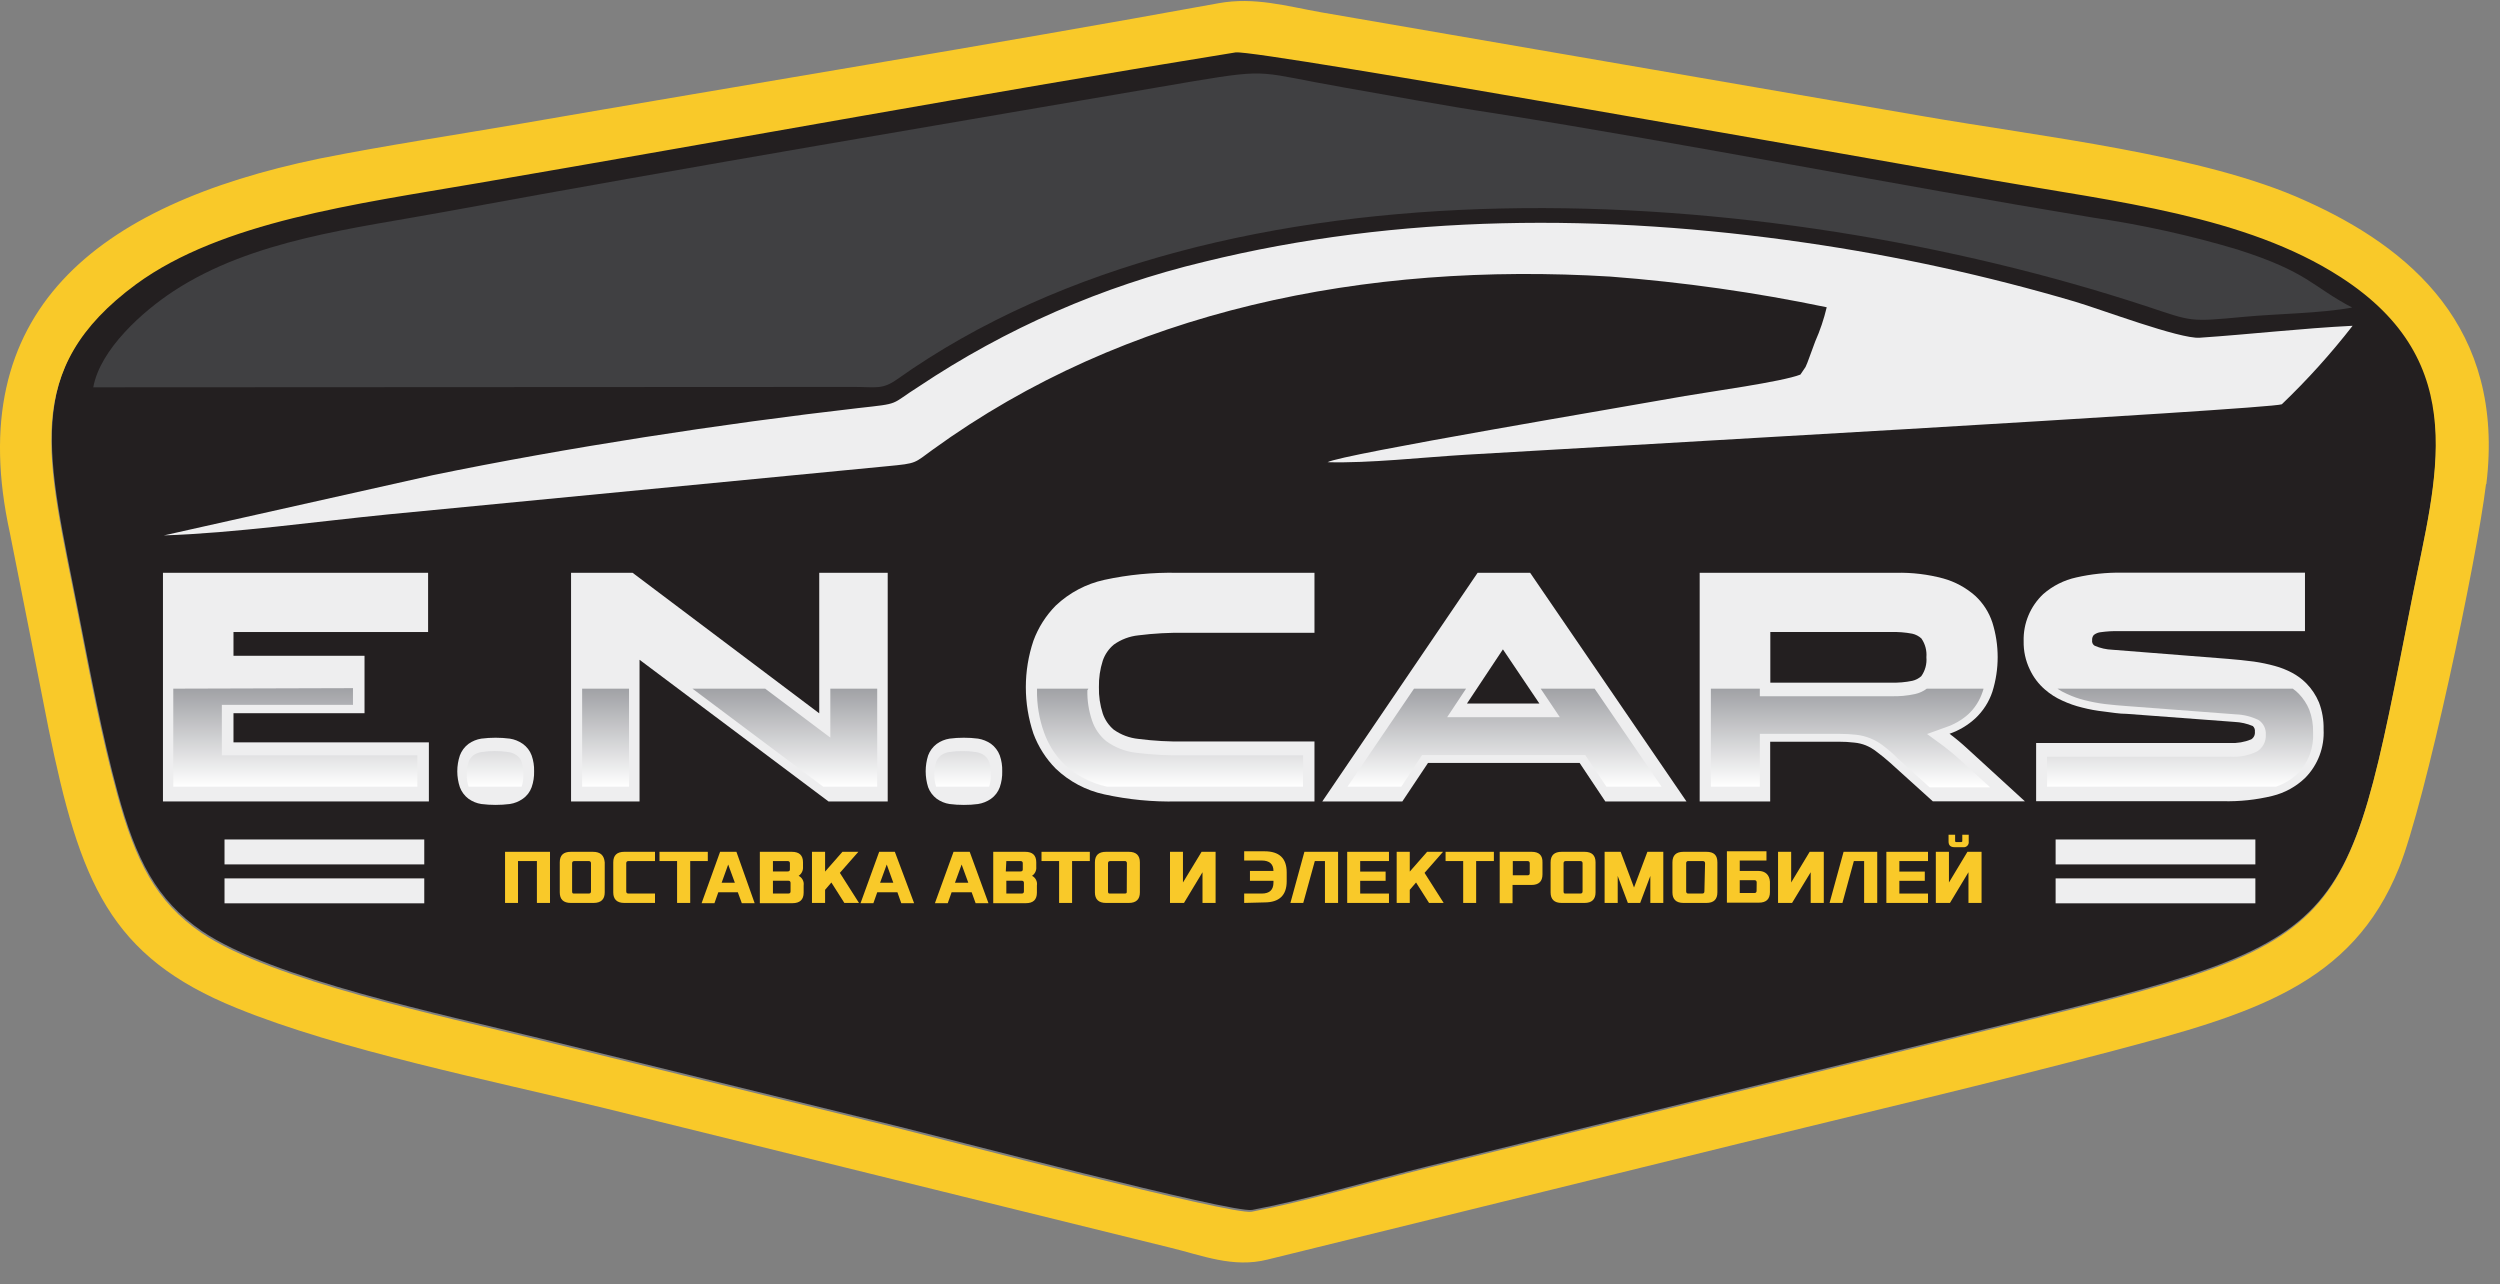 <?xml version="1.0" encoding="UTF-8"?> <svg xmlns="http://www.w3.org/2000/svg" width="109" height="56" viewBox="0 0 109 56" fill="none"><rect x="0" y="0" width="109" height="56" fill="#808080" stroke="none"/><path fill-rule="evenodd" clip-rule="evenodd" d="M102.047 11.992C97.914 9.331 92.297 8.715 86.842 7.769C83.386 7.17 54.767 2.067 53.893 2.207C42.871 3.983 31.86 6.021 20.849 7.909C15.529 8.822 9.698 9.589 5.968 12.305C0.888 16.035 2.087 19.889 3.42 26.688C3.941 29.326 4.445 32.031 5.134 34.562C5.929 37.464 6.814 39.233 8.802 40.594C11.871 42.672 19.298 44.224 23.549 45.271L39.023 49.074C41.011 49.561 53.742 52.91 54.593 52.753C57.041 52.288 59.807 51.454 62.283 50.843L85.649 45.092C102.714 40.902 102.143 41.434 105.201 25.937C106.203 20.824 107.867 15.733 102.047 11.992Z" fill="#231F20"></path><path fill-rule="evenodd" clip-rule="evenodd" d="M108.389 21.115C107.997 24.38 105.751 34.965 104.597 37.839C102.542 42.947 98.195 44.212 92.141 45.814C86.697 47.253 81.22 48.536 75.765 49.874L55.272 54.915C53.76 55.301 52.404 54.73 50.987 54.389L26.39 48.323C21.349 47.091 14.852 45.797 10.327 43.955C4.782 41.714 3.483 38.471 2.111 31.739C1.551 28.894 0.99 26.021 0.43 23.232C-1.681 13.599 4.16 8.945 13.917 6.917C16.717 6.357 19.77 5.898 22.637 5.405C32.718 3.658 43.13 1.966 53.127 0.141C54.695 -0.145 56.09 0.269 57.608 0.538L83.757 5.052C88.999 5.965 96.078 6.733 100.497 8.743C105.051 10.782 109.234 14.265 108.405 21.104L108.389 21.115ZM53.866 2.286C42.844 4.067 31.833 6.1 20.822 7.987C15.507 8.9 9.672 9.667 5.947 12.384C0.867 16.119 2.06 19.967 3.399 26.766C3.914 29.404 4.418 32.109 5.113 34.641C5.908 37.542 6.793 39.312 8.781 40.673C11.85 42.75 19.271 44.302 23.522 45.349L38.996 49.152C40.985 49.645 53.715 52.994 54.572 52.832C57.014 52.367 59.786 51.532 62.256 50.922L85.622 45.17C102.687 40.981 102.116 41.513 105.179 26.021C106.188 20.902 107.851 15.811 102.032 12.07C97.904 9.41 92.281 8.799 86.832 7.847C83.376 7.248 54.751 2.146 53.883 2.286H53.866Z" fill="#F9C929"></path><path fill-rule="evenodd" clip-rule="evenodd" d="M10.18 27.556V28.592H15.893V31.096H10.18V32.367H18.699V34.943H7.105V24.974H18.665V27.556H10.18Z" fill="#EEEEEF"></path><path fill-rule="evenodd" clip-rule="evenodd" d="M23.287 33.627C23.294 33.863 23.258 34.098 23.18 34.322C23.107 34.528 22.97 34.707 22.788 34.831C22.621 34.948 22.43 35.025 22.228 35.055C21.816 35.107 21.398 35.107 20.985 35.055C20.783 35.024 20.591 34.945 20.425 34.825C20.254 34.697 20.124 34.522 20.05 34.322C19.9 33.873 19.9 33.387 20.05 32.938C20.124 32.738 20.254 32.563 20.425 32.434C20.591 32.314 20.783 32.236 20.985 32.204C21.398 32.152 21.816 32.152 22.228 32.204C22.43 32.235 22.621 32.312 22.788 32.428C22.968 32.554 23.105 32.732 23.18 32.938C23.257 33.159 23.294 33.393 23.287 33.627Z" fill="#EEEEEF"></path><path fill-rule="evenodd" clip-rule="evenodd" d="M35.719 31.101V24.974H38.704V34.943H36.122L27.884 28.766V34.943H24.898V24.974H27.581L35.719 31.101Z" fill="#EEEEEF"></path><path fill-rule="evenodd" clip-rule="evenodd" d="M43.697 33.627C43.704 33.863 43.668 34.098 43.591 34.322C43.517 34.527 43.382 34.705 43.204 34.831C43.037 34.947 42.845 35.023 42.644 35.055C42.438 35.083 42.231 35.096 42.023 35.094C41.815 35.095 41.607 35.082 41.401 35.055C41.199 35.024 41.007 34.945 40.841 34.826C40.67 34.697 40.54 34.522 40.466 34.322C40.324 33.871 40.324 33.388 40.466 32.938C40.54 32.738 40.67 32.563 40.841 32.434C41.007 32.314 41.199 32.236 41.401 32.204C41.607 32.177 41.815 32.164 42.023 32.165C42.231 32.164 42.438 32.177 42.644 32.204C42.845 32.237 43.037 32.313 43.204 32.428C43.38 32.557 43.514 32.734 43.591 32.938C43.668 33.159 43.704 33.393 43.697 33.627Z" fill="#EEEEEF"></path><path fill-rule="evenodd" clip-rule="evenodd" d="M47.913 29.959C47.904 30.35 47.961 30.74 48.081 31.112C48.174 31.384 48.339 31.626 48.557 31.812C48.875 32.038 49.245 32.177 49.633 32.216C50.307 32.303 50.986 32.341 51.666 32.328H57.311V34.943H51.324C50.257 34.967 49.191 34.864 48.149 34.635C47.353 34.464 46.621 34.076 46.032 33.515C45.602 33.08 45.27 32.559 45.057 31.986C44.616 30.672 44.616 29.25 45.057 27.937C45.269 27.361 45.601 26.838 46.032 26.402C46.623 25.844 47.354 25.456 48.149 25.282C49.191 25.056 50.257 24.953 51.324 24.974H57.311V27.59H51.666C50.986 27.579 50.307 27.616 49.633 27.701C49.247 27.741 48.879 27.88 48.563 28.105C48.341 28.289 48.174 28.532 48.081 28.805C47.962 29.177 47.905 29.567 47.913 29.959Z" fill="#EEEEEF"></path><path fill-rule="evenodd" clip-rule="evenodd" d="M100.497 27.517H92.37C92.114 27.512 91.857 27.527 91.603 27.562C91.489 27.571 91.38 27.614 91.29 27.685C91.263 27.716 91.242 27.753 91.23 27.792C91.217 27.832 91.213 27.873 91.217 27.914C91.209 27.961 91.215 28.009 91.235 28.052C91.255 28.095 91.288 28.131 91.329 28.155C91.573 28.26 91.835 28.319 92.102 28.329L97.142 28.727C97.516 28.756 97.889 28.796 98.262 28.844C98.572 28.888 98.879 28.952 99.181 29.035C99.441 29.105 99.693 29.205 99.931 29.331C100.158 29.451 100.365 29.604 100.547 29.785C100.786 30.026 100.976 30.312 101.107 30.625C101.25 31 101.318 31.4 101.309 31.801C101.329 32.188 101.269 32.575 101.132 32.938C100.995 33.3 100.785 33.63 100.514 33.907C100.113 34.296 99.616 34.57 99.074 34.702C98.367 34.874 97.64 34.951 96.912 34.932H88.775V32.395H97.232C97.546 32.41 97.859 32.357 98.15 32.238C98.207 32.203 98.252 32.153 98.281 32.094C98.309 32.034 98.32 31.968 98.313 31.902C98.319 31.857 98.314 31.811 98.299 31.768C98.283 31.725 98.257 31.686 98.223 31.656C97.971 31.549 97.701 31.488 97.428 31.476L92.729 31.124C92.393 31.124 92.062 31.062 91.732 31.023C91.411 30.988 91.093 30.93 90.78 30.849C90.483 30.777 90.194 30.676 89.917 30.547C89.642 30.425 89.388 30.263 89.161 30.065C88.881 29.824 88.656 29.526 88.5 29.191C88.314 28.806 88.222 28.382 88.231 27.954C88.221 27.571 88.291 27.191 88.438 26.838C88.585 26.485 88.805 26.166 89.083 25.904C89.495 25.543 89.992 25.293 90.528 25.176C91.178 25.028 91.844 24.959 92.51 24.968H100.497V27.517Z" fill="#EEEEEF"></path><path fill-rule="evenodd" clip-rule="evenodd" d="M66.714 24.974H64.424L57.652 34.943H61.142L62.262 33.263H68.871L69.991 34.943H73.53L66.714 24.974ZM63.959 30.675L65.527 28.312L67.118 30.675H63.959Z" fill="#EEEEEF"></path><path fill-rule="evenodd" clip-rule="evenodd" d="M85.777 32.641C85.529 32.411 85.269 32.194 84.999 31.992C85.414 31.849 85.795 31.622 86.119 31.325C86.463 31.004 86.722 30.602 86.869 30.155C87.175 29.175 87.175 28.126 86.869 27.147C86.723 26.699 86.465 26.296 86.119 25.977C85.717 25.622 85.24 25.363 84.724 25.22C84.056 25.041 83.366 24.958 82.674 24.974H74.106V34.943H77.18V32.339H80.171C80.399 32.338 80.628 32.351 80.854 32.378C81.023 32.394 81.189 32.434 81.347 32.496C81.512 32.564 81.666 32.655 81.806 32.764C82.014 32.916 82.215 33.084 82.411 33.257L84.271 34.938H88.286L85.777 32.641ZM83.767 29.483C83.655 29.582 83.52 29.652 83.375 29.684C83.071 29.747 82.76 29.773 82.451 29.763H77.186V27.556H82.451C82.76 27.547 83.07 27.571 83.375 27.629C83.523 27.662 83.66 27.734 83.772 27.836C83.938 28.075 84.015 28.364 83.991 28.654C84.017 28.948 83.938 29.242 83.767 29.483Z" fill="#EEEEEF"></path><path d="M98.334 38.298H89.625V39.385H98.334V38.298Z" fill="#EEEEEF"></path><path d="M98.334 36.601H89.625V37.688H98.334V36.601Z" fill="#EEEEEF"></path><path d="M18.498 38.298H9.789V39.385H18.498V38.298Z" fill="#EEEEEF"></path><path d="M18.498 36.601H9.789V37.688H18.498V36.601Z" fill="#EEEEEF"></path><path fill-rule="evenodd" clip-rule="evenodd" d="M84.402 39.368V37.139H84.974V38.477L85.78 37.139H86.396V39.368H85.825V38.029L85.018 39.368H84.402Z" fill="#F9C929"></path><path fill-rule="evenodd" clip-rule="evenodd" d="M84.957 36.691V36.394H85.243V36.674C85.243 36.674 85.243 36.713 85.287 36.713H85.511C85.511 36.713 85.556 36.713 85.556 36.674V36.394H85.836V36.691C85.841 36.724 85.838 36.759 85.827 36.792C85.816 36.824 85.797 36.854 85.773 36.878C85.748 36.902 85.718 36.92 85.686 36.93C85.653 36.94 85.618 36.943 85.584 36.937H85.215C85.041 36.937 84.957 36.853 84.957 36.691Z" fill="#F9C929"></path><path fill-rule="evenodd" clip-rule="evenodd" d="M82.246 39.368V37.139H84.061V37.542H82.812V38.001H83.921V38.404H82.812V38.959H84.061V39.368H82.246Z" fill="#F9C929"></path><path fill-rule="evenodd" clip-rule="evenodd" d="M79.769 39.368L80.38 37.139H81.847V39.368H81.276V37.542H80.828L80.33 39.368H79.769Z" fill="#F9C929"></path><path fill-rule="evenodd" clip-rule="evenodd" d="M77.523 39.368V37.139H78.095V38.477L78.901 37.139H79.517V39.368H78.946V38.029L78.134 39.368H77.523Z" fill="#F9C929"></path><path fill-rule="evenodd" clip-rule="evenodd" d="M76.671 37.973H75.853V37.519H77.018V37.116H75.293V39.356H76.688C77.007 39.356 77.169 39.2 77.169 38.897V38.444C77.152 38.152 76.973 37.973 76.671 37.973ZM76.587 38.841C76.587 38.908 76.553 38.936 76.486 38.936H75.853V38.376H76.492C76.559 38.376 76.592 38.41 76.592 38.472L76.587 38.841Z" fill="#F9C929"></path><path fill-rule="evenodd" clip-rule="evenodd" d="M74.397 37.139H73.4C73.08 37.139 72.918 37.29 72.918 37.598V38.908C72.918 39.211 73.08 39.368 73.4 39.368H74.397C74.721 39.368 74.878 39.211 74.878 38.908V37.598C74.878 37.29 74.733 37.139 74.397 37.139ZM74.312 38.864C74.312 38.931 74.279 38.959 74.212 38.959H73.612C73.6 38.961 73.586 38.959 73.574 38.955C73.561 38.951 73.55 38.944 73.541 38.935C73.532 38.926 73.525 38.915 73.521 38.902C73.516 38.89 73.515 38.877 73.517 38.864V37.637C73.515 37.624 73.516 37.611 73.521 37.599C73.525 37.586 73.532 37.575 73.541 37.566C73.55 37.556 73.561 37.549 73.574 37.545C73.586 37.541 73.6 37.54 73.612 37.542H74.24C74.307 37.542 74.341 37.575 74.341 37.637L74.312 38.864Z" fill="#F9C929"></path><path fill-rule="evenodd" clip-rule="evenodd" d="M69.961 39.368V37.139H70.661L71.243 38.696L71.826 37.139H72.52V39.368H71.955V38.191L71.512 39.368H70.975L70.532 38.191V39.368H69.961Z" fill="#F9C929"></path><path fill-rule="evenodd" clip-rule="evenodd" d="M69.084 37.139H68.087C67.768 37.139 67.606 37.29 67.606 37.598V38.908C67.606 39.211 67.768 39.368 68.087 39.368H69.084C69.403 39.368 69.566 39.211 69.566 38.908V37.598C69.566 37.29 69.403 37.139 69.084 37.139ZM69 38.864C69 38.931 68.966 38.959 68.899 38.959H68.272C68.205 38.959 68.171 38.959 68.171 38.864V37.637C68.171 37.575 68.205 37.542 68.272 37.542H68.899C68.966 37.542 69 37.575 69 37.637V38.864Z" fill="#F9C929"></path><path fill-rule="evenodd" clip-rule="evenodd" d="M66.781 37.139H65.387V39.379H65.947V38.584H66.77C67.089 38.584 67.252 38.432 67.252 38.124V37.609C67.263 37.29 67.1 37.139 66.781 37.139ZM66.697 38.074C66.697 38.136 66.664 38.163 66.596 38.163H65.958V37.542H66.596C66.664 37.542 66.697 37.575 66.697 37.637V38.074Z" fill="#F9C929"></path><path fill-rule="evenodd" clip-rule="evenodd" d="M63.027 37.542V37.139H65.133V37.542H64.36V39.368H63.795V37.542H63.027Z" fill="#F9C929"></path><path fill-rule="evenodd" clip-rule="evenodd" d="M60.895 39.368V37.139H61.466V38.001L62.222 37.139H62.916L62.11 38.057L62.944 39.368H62.306L61.74 38.477L61.466 38.796V39.368H60.895Z" fill="#F9C929"></path><path fill-rule="evenodd" clip-rule="evenodd" d="M58.738 39.368V37.139H60.559V37.542H59.304V38.001H60.413V38.404H59.304V38.959H60.559V39.368H58.738Z" fill="#F9C929"></path><path fill-rule="evenodd" clip-rule="evenodd" d="M56.262 39.368L56.872 37.139H58.34V39.368H57.768V37.542H57.326L56.822 39.368H56.262Z" fill="#F9C929"></path><path fill-rule="evenodd" clip-rule="evenodd" d="M54.246 39.368V38.959H55.013C55.355 38.959 55.523 38.796 55.523 38.477V38.404H54.498V37.973H55.523C55.523 37.671 55.344 37.519 55.013 37.519H54.246V37.116H55.131C55.775 37.116 56.1 37.419 56.1 38.035V38.421C56.1 39.037 55.775 39.345 55.131 39.345L54.246 39.368Z" fill="#F9C929"></path><path fill-rule="evenodd" clip-rule="evenodd" d="M51.012 39.368V37.139H51.577V38.477L52.389 37.139H53V39.368H52.429V38.029L51.622 39.368H51.012Z" fill="#F9C929"></path><path fill-rule="evenodd" clip-rule="evenodd" d="M49.217 37.139H48.22C47.901 37.139 47.738 37.29 47.738 37.598V38.908C47.738 39.211 47.901 39.368 48.22 39.368H49.217C49.536 39.368 49.699 39.211 49.699 38.908V37.598C49.699 37.29 49.53 37.139 49.217 37.139ZM49.127 38.864C49.127 38.931 49.127 38.959 49.032 38.959H48.41C48.343 38.959 48.309 38.959 48.309 38.864V37.637C48.309 37.575 48.343 37.542 48.41 37.542H49.038C49.05 37.54 49.064 37.541 49.076 37.545C49.089 37.549 49.1 37.556 49.109 37.566C49.118 37.575 49.125 37.586 49.129 37.599C49.133 37.611 49.135 37.624 49.133 37.637L49.127 38.864Z" fill="#F9C929"></path><path fill-rule="evenodd" clip-rule="evenodd" d="M45.41 37.542V37.139H47.516V37.542H46.743V39.368H46.177V37.542H45.41Z" fill="#F9C929"></path><path fill-rule="evenodd" clip-rule="evenodd" d="M44.996 38.186C45.06 38.144 45.11 38.085 45.143 38.016C45.175 37.947 45.189 37.87 45.181 37.794V37.598C45.181 37.29 45.019 37.139 44.699 37.139H43.305V39.379H44.727C45.052 39.379 45.209 39.222 45.209 38.92V38.606C45.223 38.522 45.21 38.437 45.171 38.361C45.133 38.285 45.072 38.224 44.996 38.186ZM43.876 37.542H44.492C44.559 37.542 44.593 37.575 44.593 37.637V37.906C44.593 37.968 44.559 37.995 44.492 37.995H43.853L43.876 37.542ZM44.643 38.864C44.643 38.931 44.61 38.959 44.542 38.959H43.876V38.399H44.542C44.61 38.399 44.643 38.432 44.643 38.494V38.864Z" fill="#F9C929"></path><path fill-rule="evenodd" clip-rule="evenodd" d="M42.279 37.139H41.574L40.762 39.379H41.322L41.49 38.903H42.364L42.537 39.379H43.097L42.279 37.139ZM41.636 38.488L41.927 37.693L42.218 38.488H41.636Z" fill="#F9C929"></path><path fill-rule="evenodd" clip-rule="evenodd" d="M39.015 37.139H38.332L37.52 39.379H38.08L38.248 38.903H39.127L39.295 39.379H39.855L39.015 37.139ZM38.371 38.488L38.662 37.693L38.948 38.488H38.371Z" fill="#F9C929"></path><path fill-rule="evenodd" clip-rule="evenodd" d="M35.402 39.368V37.139H35.974V38.001L36.73 37.139H37.424L36.618 38.057L37.452 39.368H36.814L36.248 38.477L35.974 38.796V39.368H35.402Z" fill="#F9C929"></path><path fill-rule="evenodd" clip-rule="evenodd" d="M34.82 38.186C34.884 38.144 34.936 38.085 34.969 38.016C35.003 37.947 35.017 37.87 35.011 37.794V37.598C35.011 37.29 34.848 37.139 34.523 37.139H33.129V39.379H34.551C34.876 39.379 35.039 39.222 35.039 38.92V38.606C35.051 38.522 35.037 38.436 34.998 38.361C34.958 38.285 34.896 38.224 34.82 38.186ZM33.7 37.542H34.339C34.406 37.542 34.44 37.575 34.44 37.637V37.906C34.44 37.968 34.406 37.995 34.339 37.995H33.7V37.542ZM34.468 38.864C34.468 38.931 34.434 38.959 34.367 38.959H33.7V38.399H34.367C34.434 38.399 34.468 38.432 34.468 38.494V38.864Z" fill="#F9C929"></path><path fill-rule="evenodd" clip-rule="evenodd" d="M32.108 37.139H31.396L30.59 39.379H31.15L31.318 38.903H32.169L32.343 39.379H32.903L32.108 37.139ZM31.463 38.488L31.749 37.693L32.04 38.488H31.463Z" fill="#F9C929"></path><path fill-rule="evenodd" clip-rule="evenodd" d="M28.754 37.542V37.139H30.86V37.542H30.093V39.368H29.521V37.542H28.754Z" fill="#F9C929"></path><path fill-rule="evenodd" clip-rule="evenodd" d="M26.738 38.908V37.598C26.738 37.29 26.901 37.139 27.22 37.139H28.558V37.542H27.405C27.337 37.542 27.304 37.575 27.304 37.637V38.864C27.304 38.931 27.337 38.959 27.405 38.959H28.558V39.368H27.22C26.901 39.368 26.738 39.211 26.738 38.908Z" fill="#F9C929"></path><path fill-rule="evenodd" clip-rule="evenodd" d="M25.851 37.139H24.888C24.563 37.139 24.406 37.29 24.406 37.598V38.908C24.406 39.211 24.563 39.368 24.888 39.368H25.879C26.204 39.368 26.366 39.211 26.366 38.908V37.598C26.338 37.29 26.176 37.139 25.851 37.139ZM25.767 38.864C25.767 38.931 25.734 38.959 25.666 38.959H25.045C24.977 38.959 24.944 38.959 24.944 38.864V37.637C24.944 37.575 24.977 37.542 25.045 37.542H25.666C25.734 37.542 25.767 37.575 25.767 37.637V38.864Z" fill="#F9C929"></path><path fill-rule="evenodd" clip-rule="evenodd" d="M22.02 39.368V37.139H23.98V39.368H23.409V37.542H22.585V39.368H22.02Z" fill="#F9C929"></path><path fill-rule="evenodd" clip-rule="evenodd" d="M18.872 20.717C24.663 19.524 31.451 18.477 37.405 17.794C39.32 17.581 38.766 17.671 40.06 16.853C43.852 14.319 48.063 12.477 52.499 11.415C60.984 9.326 69.917 9.303 78.704 10.58C82.681 11.155 86.612 12.014 90.466 13.151C91.586 13.481 95.041 14.786 95.904 14.725C98.144 14.573 100.345 14.316 102.574 14.204C101.63 15.418 100.599 16.562 99.488 17.626C99.04 17.839 67.867 19.586 63.902 19.827C62.031 19.939 59.707 20.202 57.881 20.152C58.475 19.81 70.975 17.715 73.456 17.267C74.509 17.083 77.707 16.646 78.497 16.332L78.721 16.002C78.776 15.883 78.824 15.761 78.867 15.638L79.141 14.893C79.355 14.411 79.523 13.91 79.645 13.397C76.532 12.747 73.379 12.3 70.208 12.059C59.533 11.409 49.082 13.504 40.67 19.603C39.847 20.197 40.004 20.202 38.699 20.325L16.94 22.426C13.837 22.734 10.219 23.243 7.145 23.344L18.872 20.717Z" fill="#EEEEEF"></path><path fill-rule="evenodd" clip-rule="evenodd" d="M4.066 16.887C4.374 15.206 6.245 13.565 7.544 12.709C10.989 10.44 15.481 9.959 19.418 9.231C30.188 7.248 41.384 5.372 52.075 3.535C55.436 2.975 54.876 3.165 58.6 3.815C60.784 4.196 62.968 4.61 65.136 4.935C73.733 6.301 82.498 8.043 91.257 9.488C93.385 9.797 95.487 10.261 97.547 10.877C100.655 11.868 100.773 12.473 102.554 13.409C101.165 13.666 99.289 13.677 97.861 13.812C95.408 14.041 95.62 14.025 93.548 13.341C76.953 7.892 53.425 6.391 39.127 16.528C38.466 16.999 38.208 16.87 37.211 16.87L4.066 16.887Z" fill="#404042"></path><path d="M7.555 30.026V34.299H18.196V32.932H9.672V30.731H15.39V30.003L7.555 30.026ZM99.966 30.026H89.705C89.835 30.116 89.974 30.193 90.12 30.255C90.369 30.372 90.63 30.465 90.898 30.53C91.191 30.605 91.488 30.661 91.788 30.698C92.119 30.737 92.444 30.765 92.769 30.788L97.479 31.146C97.827 31.158 98.169 31.244 98.481 31.398C98.584 31.468 98.666 31.564 98.72 31.676C98.774 31.788 98.798 31.912 98.789 32.036C98.797 32.183 98.765 32.329 98.696 32.458C98.627 32.587 98.524 32.695 98.397 32.77C98.035 32.943 97.633 33.02 97.232 32.994H89.251V34.299H99.232C99.595 34.176 99.926 33.973 100.201 33.705C100.425 33.471 100.598 33.193 100.71 32.888C100.821 32.584 100.869 32.259 100.85 31.936C100.86 31.596 100.803 31.257 100.682 30.939C100.576 30.683 100.422 30.449 100.229 30.25C100.149 30.166 100.061 30.091 99.966 30.026ZM86.479 30.026H84.009C83.856 30.14 83.68 30.22 83.494 30.261C83.156 30.334 82.81 30.366 82.463 30.356H76.728V30.026H74.594V34.299H76.728V31.997H80.19C80.436 31.996 80.683 32.009 80.929 32.036C81.138 32.059 81.344 32.11 81.539 32.188C81.739 32.269 81.928 32.376 82.099 32.507C82.323 32.675 82.531 32.854 82.738 33.067L84.132 34.327H86.77L85.471 33.14C85.235 32.922 84.988 32.717 84.732 32.524L84.02 32.003L84.844 31.706C85.201 31.586 85.531 31.396 85.813 31.146C86.102 30.878 86.317 30.54 86.44 30.166L86.474 30.065L86.479 30.026ZM69.526 30.026H67.174L68.008 31.269H63.096L63.92 30.026H61.651L58.75 34.299H61.097L62.004 32.921H69.117L70.041 34.299H72.444L69.526 30.026ZM47.454 30.026H45.214V30.082C45.203 30.715 45.307 31.345 45.522 31.941C45.706 32.454 46 32.921 46.384 33.308C46.91 33.806 47.563 34.149 48.271 34.299H56.812V32.932H51.632C50.93 32.946 50.228 32.908 49.532 32.821C49.06 32.767 48.61 32.592 48.227 32.311C47.941 32.074 47.727 31.762 47.611 31.409C47.468 30.987 47.4 30.544 47.409 30.099L47.454 30.026ZM38.246 30.026H36.202V32.16L33.362 30.026H30.192L35.894 34.299H38.246V30.026ZM27.426 30.026H25.381V34.299H27.426V30.026ZM20.47 34.299H22.744C22.798 34.131 22.823 33.955 22.817 33.778C22.827 33.589 22.802 33.399 22.744 33.218C22.701 33.1 22.623 32.998 22.52 32.927C22.406 32.849 22.275 32.801 22.139 32.787C21.767 32.733 21.39 32.733 21.019 32.787C20.884 32.802 20.755 32.85 20.643 32.927C20.546 33.002 20.473 33.103 20.431 33.218C20.37 33.398 20.344 33.588 20.352 33.778C20.348 33.955 20.374 34.131 20.431 34.299H20.47ZM40.884 34.299H43.124C43.181 34.131 43.208 33.955 43.203 33.778C43.211 33.588 43.185 33.398 43.124 33.218C43.082 33.102 43.006 33 42.906 32.927C42.792 32.85 42.661 32.802 42.525 32.787C42.34 32.76 42.153 32.746 41.965 32.748C41.778 32.746 41.59 32.759 41.405 32.787C41.272 32.801 41.145 32.849 41.035 32.927C40.935 33 40.859 33.101 40.817 33.218C40.757 33.398 40.73 33.588 40.739 33.778C40.734 33.955 40.76 34.131 40.817 34.299H40.884Z" fill="url(#paint0_linear_1997_12574)"></path><defs><linearGradient id="paint0_linear_1997_12574" x1="54.191" y1="34.299" x2="54.191" y2="30.026" gradientUnits="userSpaceOnUse"><stop stop-color="white"></stop><stop offset="1" stop-color="#A0A1A5"></stop></linearGradient></defs></svg> 